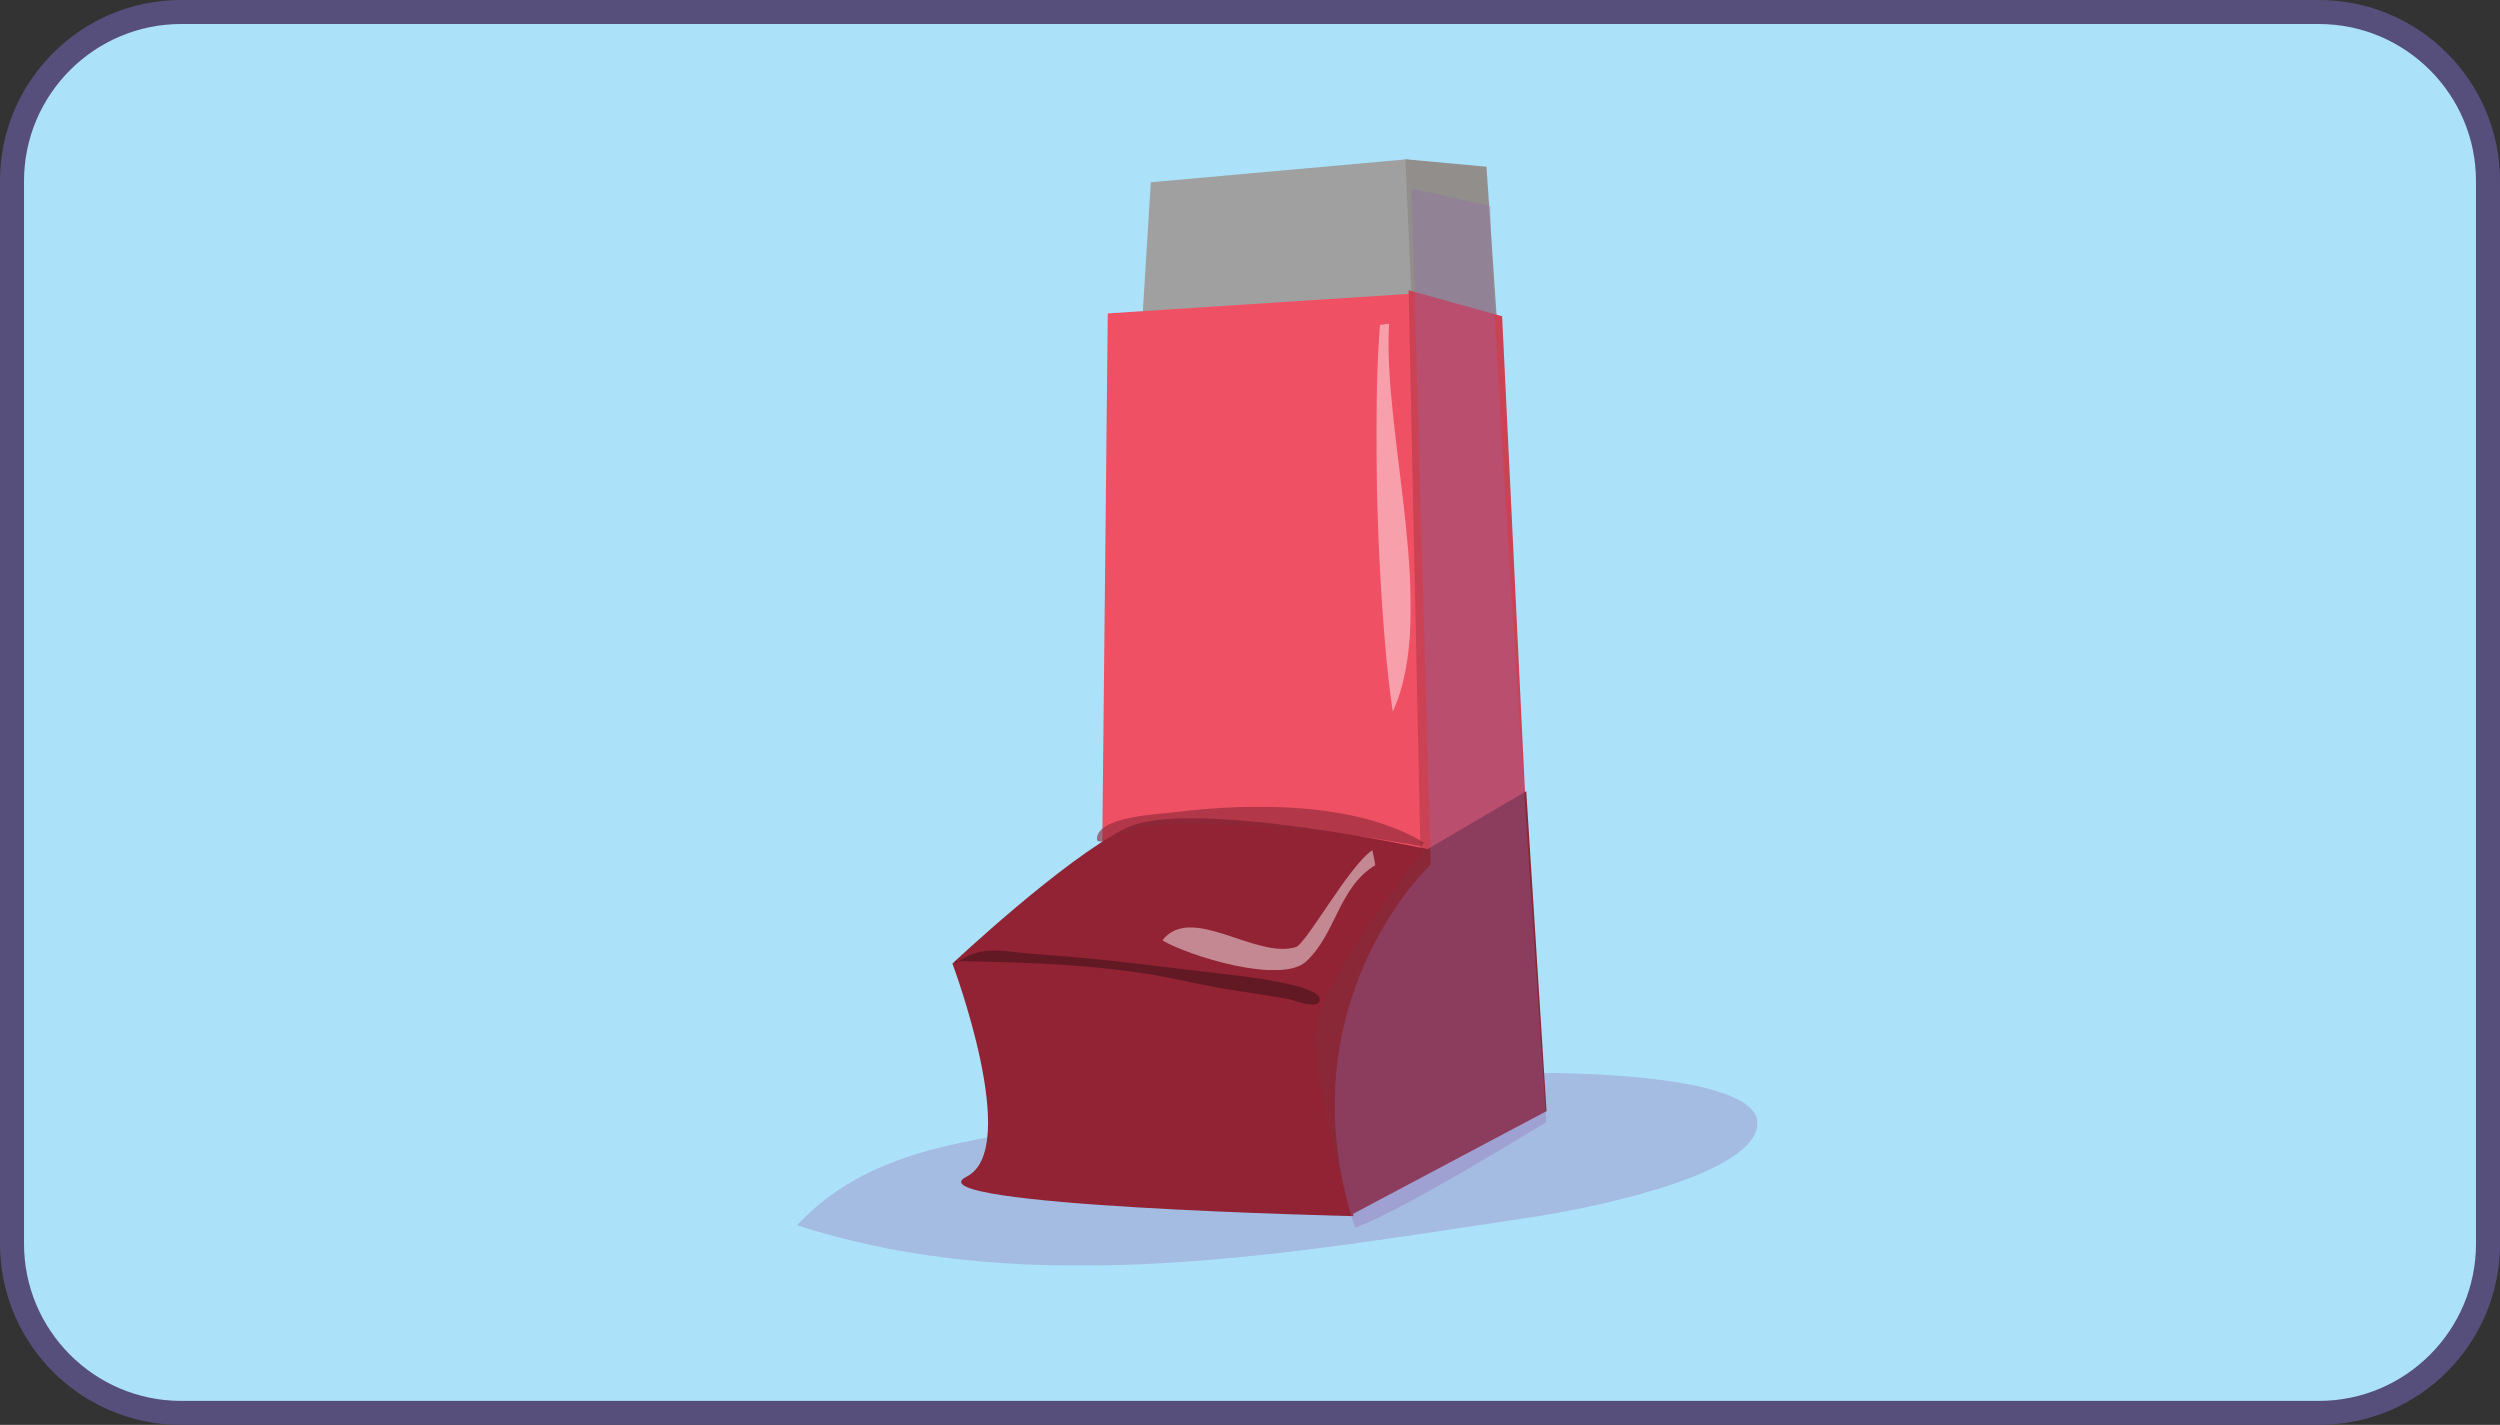 <?xml version="1.0" encoding="UTF-8"?>
<svg id="Layer_2" data-name="Layer 2" xmlns="http://www.w3.org/2000/svg" xmlns:xlink="http://www.w3.org/1999/xlink" viewBox="0 0 156.174 89.012">
  <rect x="0" y="0" width="156.174" height="89.012" fill="#333333" stroke="none"/>
  <defs>
    <style>
      .cls-1 {
        fill: #ace1fa;
      }

      .cls-2 {
        fill: #922335;
      }

      .cls-3 {
        fill: #574f7b;
      }

      .cls-4 {
        opacity: .61;
      }

      .cls-4, .cls-5, .cls-6 {
        isolation: isolate;
      }

      .cls-7 {
        clip-path: url(#clippath-11);
      }

      .cls-8 {
        clip-path: url(#clippath-16);
      }

      .cls-9 {
        fill: #fff;
      }

      .cls-10 {
        clip-path: url(#clippath-2);
      }

      .cls-11 {
        clip-path: url(#clippath-13);
      }

      .cls-12 {
        clip-path: url(#clippath-15);
      }

      .cls-13 {
        clip-path: url(#clippath-6);
      }

      .cls-14 {
        clip-path: url(#clippath-7);
      }

      .cls-15 {
        clip-path: url(#clippath-1);
      }

      .cls-16 {
        clip-path: url(#clippath-4);
      }

      .cls-17 {
        fill: #441219;
      }

      .cls-5 {
        opacity: .46;
      }

      .cls-18 {
        fill: #8a2838;
      }

      .cls-19 {
        clip-path: url(#clippath-12);
      }

      .cls-6 {
        opacity: .31;
      }

      .cls-20 {
        clip-path: url(#clippath-9);
      }

      .cls-21 {
        clip-path: url(#clippath);
      }

      .cls-22 {
        fill: none;
      }

      .cls-23 {
        fill: #cb4254;
      }

      .cls-24 {
        clip-path: url(#clippath-3);
      }

      .cls-25 {
        clip-path: url(#clippath-8);
      }

      .cls-26 {
        fill: #918e8c;
      }

      .cls-27 {
        fill: #a1a0a0;
      }

      .cls-28 {
        clip-path: url(#clippath-14);
      }

      .cls-29 {
        clip-path: url(#clippath-17);
      }

      .cls-30 {
        fill: #9266ab;
      }

      .cls-31 {
        clip-path: url(#clippath-5);
      }

      .cls-32 {
        clip-path: url(#clippath-10);
      }

      .cls-33 {
        fill: #f05064;
      }
    </style>
    <clipPath id="clippath">
      <rect class="cls-22" x="49.794" y="67.019" width="59.995" height="12.044"/>
    </clipPath>
    <clipPath id="clippath-1">
      <rect class="cls-22" x="49.5" y="66.375" width="60.893" height="14.974"/>
    </clipPath>
    <clipPath id="clippath-2">
      <rect class="cls-22" x="49.5" y="66.874" width="60.394" height="12.478"/>
    </clipPath>
    <clipPath id="clippath-3">
      <rect class="cls-22" x="59.657" y="59.37" width="22.793" height="3.398"/>
    </clipPath>
    <clipPath id="clippath-4">
      <rect class="cls-22" x="59.482" y="58.888" width="23.459" height="4.492"/>
    </clipPath>
    <clipPath id="clippath-5">
      <rect class="cls-22" x="59.482" y="58.888" width="23.459" height="3.993"/>
    </clipPath>
    <clipPath id="clippath-6">
      <rect class="cls-22" x="68.519" y="50.398" width="20.442" height="2.469"/>
    </clipPath>
    <clipPath id="clippath-7">
      <rect class="cls-22" x="68.466" y="49.904" width="20.963" height="3.494"/>
    </clipPath>
    <clipPath id="clippath-8">
      <rect class="cls-22" x="68.466" y="49.904" width="20.963" height="2.995"/>
    </clipPath>
    <clipPath id="clippath-9">
      <rect class="cls-22" x="85.978" y="20.221" width="2.151" height="24.23"/>
    </clipPath>
    <clipPath id="clippath-10">
      <rect class="cls-22" x="85.437" y="19.956" width="4.492" height="24.956"/>
    </clipPath>
    <clipPath id="clippath-11">
      <rect class="cls-22" x="85.936" y="19.956" width="2.496" height="24.956"/>
    </clipPath>
    <clipPath id="clippath-12">
      <rect class="cls-22" x="72.615" y="53.112" width="13.304" height="7.495"/>
    </clipPath>
    <clipPath id="clippath-13">
      <rect class="cls-22" x="72.459" y="52.898" width="13.476" height="8.984"/>
    </clipPath>
    <clipPath id="clippath-14">
      <rect class="cls-22" x="72.459" y="52.898" width="13.476" height="7.986"/>
    </clipPath>
    <clipPath id="clippath-15">
      <rect class="cls-22" x="83.378" y="11.764" width="13.22" height="64.932"/>
    </clipPath>
    <clipPath id="clippath-16">
      <rect class="cls-22" x="79.946" y="11.471" width="16.97" height="65.385"/>
    </clipPath>
    <clipPath id="clippath-17">
      <rect class="cls-22" x="82.941" y="11.471" width="13.975" height="65.385"/>
    </clipPath>
  </defs>
  <g id="Layer_1-2" data-name="Layer 1">
    <g>
      <g>
        <path class="cls-1" d="m11.316.75h133.543c5.831,0,10.565,4.734,10.565,10.565v66.38c0,5.831-4.734,10.566-10.566,10.566H11.316c-5.831,0-10.565-4.734-10.565-10.565V11.315C.75,5.484,5.484.75,11.316.75Z"/>
        <path class="cls-3" d="m144.858,1.5c5.412,0,9.816,4.403,9.816,9.816v66.381c0,5.412-4.403,9.816-9.816,9.816H11.316c-5.412,0-9.816-4.403-9.816-9.816V11.316C1.5,5.903,5.903,1.5,11.316,1.5h133.543m0-1.5H11.316C5.066,0,0,5.066,0,11.316v66.381c0,6.25,5.066,11.316,11.316,11.316h133.543c6.249,0,11.316-5.066,11.316-11.316V11.316c0-6.25-5.066-11.316-11.316-11.316h0Z"/>
      </g>
      <g>
        <g class="cls-21">
          <g class="cls-6">
            <g class="cls-15">
              <g class="cls-10">
                <path class="cls-30" d="m93.694,67.066c2.113-.132,16.686-.226,16.076,3.322-.558,3.251-11.347,5.24-13.969,5.63-15.017,2.236-31.273,5.293-46.007.522,4.926-5.325,12.327-5.334,18.918-6.671"/>
              </g>
            </g>
          </g>
        </g>
        <polygon class="cls-27" points="71.342 20.268 71.89 11.385 87.905 9.949 88.3 19.931 71.342 20.268"/>
        <polygon class="cls-26" points="92.86 10.415 87.797 9.949 88.228 19.895 93.542 20.434 92.86 10.415"/>
        <polygon class="cls-33" points="68.84 54.454 69.201 19.579 88.717 18.313 88.898 53.912 68.84 54.454"/>
        <polygon class="cls-23" points="87.995 18.133 93.837 19.757 95.296 50.117 88.741 53.484 87.995 18.133"/>
        <path class="cls-2" d="m89.419,53.094s-15.18-3.314-19.097-1.355c-3.918,1.959-10.826,8.455-10.826,8.455,0,0,4.357,11.576.883,13.313-3.671,1.836,24.171,2.463,24.171,2.463l-2.268-12.167,7.137-10.708Z"/>
        <path class="cls-18" d="m95.345,49.427l-6.473,3.8s-6.825,8.444-6.755,11.54c.07,3.096,2.271,11.132,2.271,11.132l12.224-6.488-1.267-19.983Z"/>
        <g class="cls-24">
          <g class="cls-4">
            <g class="cls-16">
              <g class="cls-31">
                <path class="cls-17" d="m59.657,60.034c4.895.096,9.819.222,14.632,1.306,2.092.471,4.159.705,6.256,1.083.36.065,1.857.734,1.904.014.059-.898-4.786-1.451-5.569-1.54-4.066-.462-8.082-1.033-12.171-1.293-2.124-.135-3.185-.673-5.016.559"/>
              </g>
            </g>
          </g>
        </g>
        <g class="cls-13">
          <g class="cls-4">
            <g class="cls-14">
              <g class="cls-25">
                <path class="cls-18" d="m88.785,52.868c-4.592-.861-9.285-1.292-13.963-1.384-1.26-.025-3.003.042-4.205.427-.297.095-2.114,1.032-2.098.496.042-1.414,3.855-1.539,4.849-1.665,4.718-.596,11.354-.677,15.593,1.902"/>
              </g>
            </g>
          </g>
        </g>
        <g class="cls-20">
          <g class="cls-5">
            <g class="cls-32">
              <g class="cls-7">
                <path class="cls-9" d="m86.776,20.221c-.419,6.877,3.067,18.036.231,24.231-.737-4.706-1.386-16.456-.804-24.152"/>
              </g>
            </g>
          </g>
        </g>
        <g class="cls-19">
          <g class="cls-5">
            <g class="cls-11">
              <g class="cls-28">
                <path class="cls-9" d="m85.919,54.04c-2.321,1.419-2.43,4.256-4.321,6.019-1.574,1.466-7.422-.37-8.983-1.316,1.791-2.318,5.815,1.183,8.329.423.666-.201,3.335-5.11,4.79-6.055"/>
              </g>
            </g>
          </g>
        </g>
        <g class="cls-12">
          <g class="cls-6">
            <g class="cls-8">
              <g class="cls-29">
                <path class="cls-30" d="m93.098,12.882l-4.916-1.118,1.192,42.235s-9.311,8.716-4.725,22.697c3.037-1.086,11.95-6.607,11.95-6.607,0,0-3.452-50.212-3.501-57.207"/>
              </g>
            </g>
          </g>
        </g>
      </g>
    </g>
  </g>
</svg>